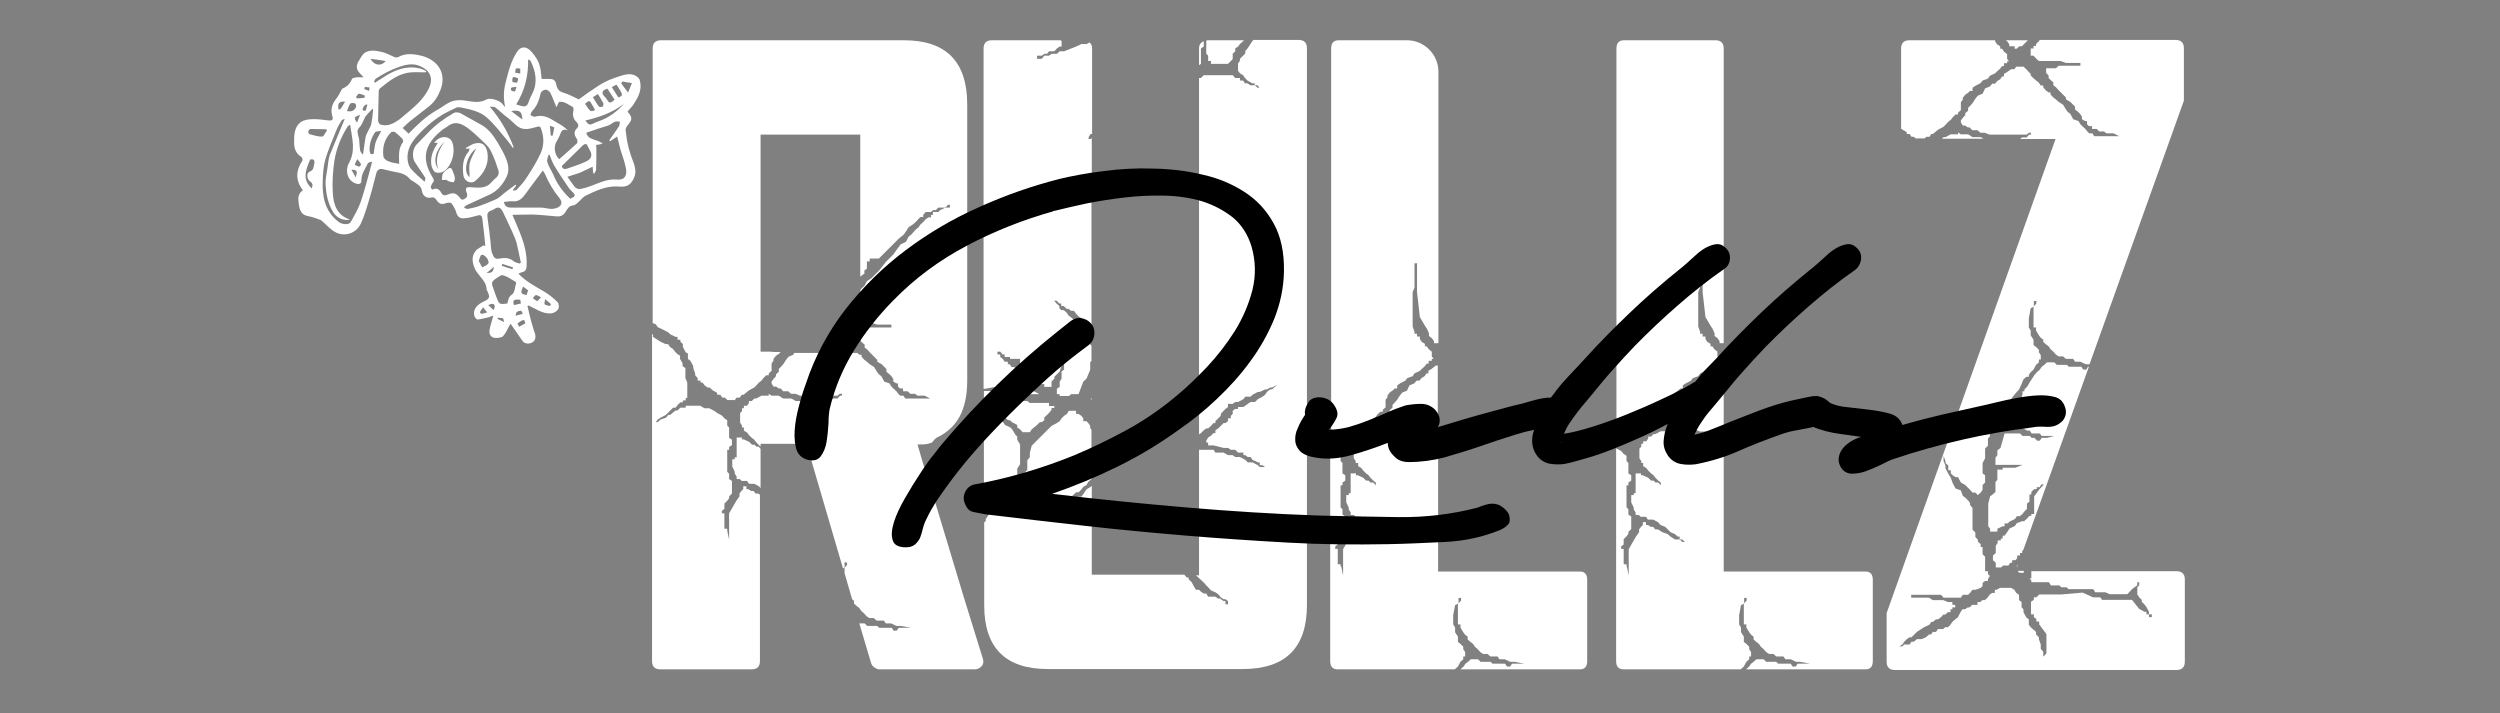 <svg xml:space="preserve" style="enable-background:new 0 0 794.8 226.7;" viewBox="0 0 794.8 226.7" y="0px" x="0px" xmlns:xlink="http://www.w3.org/1999/xlink" xmlns="http://www.w3.org/2000/svg" id="Capa_1" version="1.1">
<rect x="0" y="0" width="794.8" height="226.7" fill="#808080" stroke="none"/>
<style type="text/css">
	.st0{fill:#FFFFFF;}
</style>
<g>
	<g id="CALABERASOLA_x5F_RULLZ_x5F_LOGO.psd_00000142141349089657301990000014214743822807865994_">
		<g>
			<path d="M162.9,68.3c0.9,2,1.5,3.6,2.2,5.2c1.5,3.7,2.6,7.4,2.3,11.4c-0.1,0.8-0.4,1.4-1.3,1.6
				c-0.4,0.1-0.8,0.3-1.3,0.5c2.4,2.5,5.3,4,8.2,5.7c1.5,0.9,2.9,2,4.2,3.3c0.5,0.4,0.6,1.7,0.3,2.2c-0.4,0.7-1.3,1.3-2.1,1.4
				c-2.3,0.3-4.2-0.9-6.2-1.9c-0.4-0.2-0.8-0.4-1.2-0.6c-0.1,0.1-0.2,0.1-0.3,0.2c0.4,1.8,0.8,3.5,1.3,5.3c0.3,1.2,0.7,2.3,1.1,3.5
				c0.3,1.2,0.1,2.4-1.2,2.9c-1.2,0.5-2.3,0.2-3-0.9c-1.2-1.7-2.3-3.4-3.6-5.2c-0.1,0.2-0.3,0.5-0.5,0.9c-0.6,1.1-1.1,2.3-1.9,3.1
				c-0.6,0.5-1.8,0.6-2.7,0.5c-1-0.1-1.7-1.1-1.6-2.1c0.1-1.3,0.6-2.5,0.9-3.8c0.1-0.3,0.2-0.6,0.3-1.2c-0.5,0.2-0.9,0.4-1.2,0.5
				c-1.2,0.3-2.4,0.6-3.7,0.8c-0.3,0-0.8-0.5-1-0.9c-0.7-1.8,0.3-3.5,2.4-4.6c0.1-0.1,0.2-0.1,0.4-0.2c2-0.9,2.2-1.4,1.2-3.4
				c-0.1-0.2-0.2-0.3-0.2-0.5c-0.1-3-3-4.4-3.9-7c-0.7-1.7-0.9-3.6,0.4-5.2c0.6-0.8,1.7-1.2,2.5-1.8c0.2,0.1,0.4,0.2,0.6,0.2
				c-0.3-3-0.6-6-1-8.9c-0.1-0.6-0.5-1.1-1.4-0.8c-1.4,0.4-2.9,0.8-4.4,0.9c-1.4,0.1-2.1-0.6-2.5-2c-0.3-1-0.9-2-1.5-2.8
				c-0.2-0.2-1-0.2-1.4-0.1c-1.7,0.6-2.4,0.5-3.4-1c-0.4-0.6-0.9-0.9-1.6-0.7c-1.6,0.4-2.8-0.7-3-2.2c-0.2-1.3-1-1.7-1.8-2.3
				c-0.6-0.6-1.6-0.8-2.1-1.5c-1.6-1.9-3.8-1.9-5.9-2.4c-0.8-0.2-1.7-0.4-2.5-0.6c-1.2-0.3-1.9,0.2-2.2,1.4
				c-0.7,2.6-1.3,5.2-2.1,7.8c-0.8,2.7-1.6,5.5-2.8,8.1c-1.6,3.4-5.8,4.5-8.9,2.2c-1.3-0.9-2.3-2.1-3.5-3.1c-0.3-0.2-0.6-0.4-1-0.5
				c-1.1-0.4-2.3-0.8-3.4-1c-2.1-0.4-2.6-1.8-2.9-3.7c-0.2-1.7-0.5-3.3,1.3-4.5c-2.4-3.1-2.3-6.2-0.2-9.4c0.2-0.2,0-1-0.3-1.2
				c-1.7-1.1-2.3-2.6-2.3-4.5c0-2.4,0-4.9,2-6.5c0.9-0.7,2.4-1,3.7-1c1.7-0.1,3.5,0.2,5.3,0.4c1,0.1,1.5-0.2,1.2-1.2
				c-0.7-2.1-0.2-3.9,1.1-5.6c0.7-0.8,1.2-1.9,1.7-2.8c0.1-0.2,0.2-0.4,0.3-0.5c1.5-0.6,2.5-1.6,3.1-3.1c0.1-0.3,0.9-0.4,1.4-0.5
				c0.7-0.1,1.5,0,2.3,0c-0.4-0.4-0.7-0.8-1-1.1c-1.4-1.3-1.5-2.7-0.5-4.2c0.5-0.8,1-1.8,1.7-2.4c1.7-1.2,3.6-0.8,5.5-0.4
				c1.4,0.3,2.8,1.1,4.2,1.7c0.3,0.1,0.7,0.1,1,0c2.2-1.3,4.7-1.1,6.9-0.6c5.1,1,8.8,5.1,6.7,10.8c-0.8,2.1-1.9,4-3.7,5.4
				c-2,1.6-4,3.1-6,4.7c-0.8,0.6-1.5,1.4-2.4,2.2c0.7,0.6,1.3,1.2,1.9,1.8c2.7-2.8,5.5-5.5,9-7.5c1.3-0.7,2.4-1.6,3.7-2.3
				c2.1-1.2,4.4-0.9,6.7-0.5c1.9,0.3,3.6,0.4,5.4-0.6c1.1-0.6,4.1,0.3,5,1.4c0.3,0.3,0.5,0.8,0.9,1c-0.6-2.6-0.5-5.2,0.1-7.6
				c0.9-3.5,1.7-7,3.8-10.1c1.1-1.6,2.9-1.7,4.5,0.2c0.7,0.8,1.3,1.6,1.8,2.5c0.5,0.9,0.8,1.9,1,2.8c0.2,1,0.2,2.1,0.4,3.3
				c0.7,0,1.4,0,2.1,0c1.8,0,2.2,0.3,2.6,2c0.3,1.3,0.9,2,2.3,2.4c1.7,0.5,3.3,1.4,4.8,2.1c1.9-1.4,3.9-2.8,5.9-4.1
				c2.5-1.7,5.3-2.8,8.2-3.6c1.7-0.5,3.5-0.5,4.9,0.9c0.4,0.4,0.5,1.2,0.6,1.8c0.3,2.5-0.9,4.6-2.2,6.6c-0.5,0.8-1.3,1.5-1.9,2.3
				c1.6,1.8,1.6,2.5,0,4.4c-0.3,0.4-0.7,1-0.6,1.5c0.2,1.7,0.4,3.3,0.8,4.9c0.2,1.1,0.6,2.1,0.9,3.2c0.3,1,0.8,2,1.1,3.1
				c0.4,1.5,0.5,2.7-0.3,4.3c-1.1,2.2-2.5,2.6-4.7,2.4c-3.8-0.3-7.2,1.3-10.5,2.9c-1,0.5-1.6,1.5-2.5,2.2c-0.4,0.4-1,0.9-1.5,0.9
				c-1.3,0.1-1.8,1.1-2.3,1.9c-0.7,1.2-1.6,1.7-2.8,1.6c-2.6-0.2-5.2-0.5-7.8-0.6C167.1,68.2,165.1,68.3,162.9,68.3z M163.3,46.8
				c-0.1,0.1-0.2,0.1-0.3,0.2c-0.5-0.7-0.9-1.4-1.5-2.1c-2.2-2.6-4.3-5.4-6.8-7.6c-2.2-1.9-5.1-2.5-8-3.1c-0.5-0.1-1.2-0.2-1.6,0
				c-2,1-4.1,1.9-5.9,3.2c-2.2,1.5-4.2,3.3-6,5.2c-2.2,2.3-4,4.9-3.6,8.3c0.1,0.9,0.4,2,1,2.7c1.2,1.4,2.7,2.7,4.4,4.2
				c0.2-0.8,0.3-1.1,0.2-1.3c-1.1-1.6-2.1-3.2-3.2-4.8c-1.1-1.5-0.9-4.3,0.4-5.7c1.2-1.3,2.4-2.4,3.6-3.7c2.4-2.6,5.2-4.6,8.3-6.4
				c0.5-0.3,1.5-0.2,2.1,0.1c2.1,1.1,4.2,2.4,6.3,3.5c2.5,1.3,4.1,3.5,5.5,5.8c0.9,1.6,1.9,3.2,2.6,4.9c0.8,1.9,1.2,4,0.3,5.9
				c-1.2,2.5-2.9,4.6-5.5,5.8c-2.4,1.1-4.8,2.2-7.2,3.3c-0.3,0.2-0.6,0.4-0.9,0.7c0.5,0.4,0.9,0.6,1.3,0.5c1-0.2,2.1-0.4,3-0.7
				c2-0.7,4-1.5,6-2.4c0.9-0.4,1.6-1.2,2.5-1.9c1.2-0.9,2.4-1.8,3.6-2.7c0.1,0.1,0.1,0.2,0.2,0.3c-0.4,0.5-0.7,1-1.1,1.5
				c0.5,0.1,1,0.1,1.3-0.2c1.2-1.3,2.4-2.6,3.3-4.1c1.6-2.4,3.1-4.9,4.3-7.5c1.1-2.5,1.1-5.2,0.1-7.8c-0.2-0.7-0.5-0.8-1.2-0.6
				c-1.3,0.3-2.5,0.8-3.8,0.7c-2.5,0-3.7-2.2-5.5-3.5c-1.4-1-2.7-2.3-4.1-3.4c-0.3-0.2-0.9-0.1-1.7-0.2
				C159.3,38.1,161.6,42.3,163.3,46.8z M137.4,60.3c1.2-0.6,2.1-0.4,2.9,1c0.5,0.9,1.1,0.9,1.9,0.6c2-0.8,2.8-0.6,4.1,1.1
				c0.6,0.8,1.1,0.4,1.6,0.1c1-0.6,0.6-1.6,0.3-2.3c-0.3-1.1,0.2-1.3,1.1-1.3c0.4,0,0.8,0.1,1.2,0.1c2.1,0.1,4.1,0.2,5.6-1.5
				c0.5-0.5,0.9-1,1.4-1.4c0.9-0.7,1.3-1.6,0.9-2.7c-0.6-1.9-1.3-3.9-2.2-5.7c-0.4-1-1.2-1.9-1.9-2.6c-1.7-1.6-3.4-3.3-5.2-4.7
				c-2-1.5-4.2-2.8-6.7-0.9c-0.5,0.4-1.1,0.7-1.7,1.1c-2.1,1.7-4,3.6-4.9,6.2c-1.1,3.3,0.1,6.3,1.8,9.1c0.4,0.7,0.5,1.1-0.1,1.7
				C137.3,58.7,136.5,59.4,137.4,60.3z M109.6,37.8c-0.3,0.1-0.8,0.2-1,0.5c-0.6,1-1.3,2.1-1.7,3.2c-1.2,3.1-2.6,6.1-3.5,9.3
				c-0.6,2.1-0.7,4.3-0.8,6.5c-0.2,5.1,0.6,9.8,5,13.2c1.1,0.9,3.3,1.1,3.9,0.1c1.1-2,2.3-4,3.1-6.2c1.1-3.2,2-6.6,2.9-9.9
				c0.3-1,0.5-2.1,0.8-3.1c-0.7,0.1-1.3,0.3-1.4,0.6c-0.8,1.8-2.1,3.3-2,5.5c0,0.8-0.6,1.2-1.6,0.9c-3-0.9-3.6-4.3-2.4-6.5
				c2.3-4.1,1-8,0.4-12.3c-0.4,0.3-0.6,0.4-0.7,0.5c-2.2,3.4-3.7,7.2-4.3,11.1c-0.5,3.3-0.7,6.8-0.5,10.1c0.2,3.7,1.3,7.2,5.5,8.5
				c-1.9,0.5-4.2-0.5-5.3-2.2c-1.8-2.9-2.4-6.2-2.5-9.5c0-1.5,0.4-3.1,0.6-4.6c0.2-1.4,0.3-2.8,0.7-4.1
				C106.3,45.6,108,41.8,109.6,37.8z M135.5,22.6c-0.1,0.1-0.1,0.3-0.2,0.4c-1.5,0-3-0.1-4.6,0c-4,0.3-6.9,2.7-9.9,5.1
				c-0.2,0.2-0.4,0.6-0.4,0.8c-0.1,3.1-0.1,6.1-0.2,9.2c0,0.8,0.3,1.4,1.1,1.6c2.1,0.5,3.9-0.5,5.5-1.6c0.6-0.4,1.1-0.9,1.7-1.4
				c3-2.5,6-4.9,7.8-8.5c1.9-3.9-0.2-6.3-3.3-7.4c-2.1-0.7-4.2-0.2-6.2,0.5c-2.6,0.9-5,2.2-7.3,3.7c-0.3,0.2-0.4,0.6-0.6,1
				c0.1,0.1,0.2,0.2,0.3,0.3c0.9-0.6,1.9-1.2,2.8-1.8c3.4-2.2,7-3.7,11.2-2.8C134.2,21.9,134.8,22.3,135.5,22.6z M186.4,42.2
				c0.5,2.5,3.5,1.9,5.2,3.5c-0.9,0.2-1.4,0.3-2.1,0.4c0,0.4,0.1,0.8,0.1,1.2c0,2.2,0,4.4-0.1,6.7c0,0.4-0.4,0.8-0.6,1.2
				c-0.1,0-0.2-0.1-0.3-0.1c-0.1-0.7-0.1-1.3-0.2-2.1c-1.4,0.7-2.7,1.3-4,1.9c-1.3,0.5-2.6,0.8-4,1.3c0.9,1.3,1.6,2.3,2.3,3.2
				c0.4,0.4,1.1,0.8,1.6,0.7c1.3-0.2,2.6-0.6,3.9-1.1c2.6-1,5.1-2.2,8-1.9c2.5,0.2,3.2-1.4,2.8-3.6c-0.4-2-1.1-3.9-1.7-5.8
				c-0.4-1.4-0.7-2.9-1.1-4.3c-0.8,0.6-1.5,1-2.2,1.5c-0.1-0.1-0.2-0.2-0.3-0.3c1-1.4,2-2.8,3-4.3c0.3-0.4,0.3-1.1,0.4-1.6
				c-0.5,0-1.2-0.2-1.6,0c-0.7,0.3-1.4,0.9-2.1,1.2C191.3,40.5,189,41.3,186.4,42.2z M176.9,34.1c-0.7-1.6-1.2-3.2-2-4.7
				c-0.2-0.4-1-0.9-1.4-0.9c-0.8,0.1-1.5,0.5-1.7,1.5c-0.4,1.9-1.1,3.7-2.5,5.2c-0.4,0.4-0.5,0.9-0.7,1.4c0.5,0.2,1.1,0.6,1.5,0.5
				c2-0.6,3.7-0.1,5.5,1c1.7,1.1,3.5,1.8,4.9,3.4c-1.4-0.7-2,0-2.4,1.2c-0.3,0.8-0.7,1.5-1.1,2.2c-1.1,1.7-0.7,4.4,0.8,5.7
				c1.9-1.7,3.8-3.3,5.6-5c0.3-0.3,0.2-1.2-0.1-1.6c-0.8-1.1-0.9-2.2,0.1-3.2c0.7-0.7,0.5-1.4-0.1-2c-1.1-1-1.3-2.2-1-3.7
				c0.1-0.4,0-1-0.2-1.1c-1.4-0.7-2.7-1.9-4.4-1.6C177.4,33,177.1,33.6,176.9,34.1z M165.2,83.8c0.1-0.1,0.2-0.2,0.4-0.3
				c-0.2-0.9-0.4-1.9-0.6-2.8c-0.4-1.6-0.6-3.3-1.2-4.8c-1.2-2.9-2.6-5.7-3.9-8.5c-0.8-1.6-1.5-1.8-3-0.8c-0.2,0.1-0.4,0.2-0.6,0.3
				c-1.3,0.3-1.5,1.2-1.3,2.4c0.4,2.7,0.7,5.4,1,8.1c0.1,1.3,0.1,2.5,0.7,3.7c0.5,1.1,1,1.3,2.1,1.1c1.5-0.3,3-0.3,4.3,0.7
				C163.6,83.4,164.5,83.6,165.2,83.8z M172.6,54.2c-2,2.7-3.8,5-5.5,7.4c-1,1.4-2.1,2.6-4.1,2.4c-0.9-0.1-1.8,0.1-2.8,0.2
				c0.3,1.4,0.9,1.8,2.4,1.8c3.1,0,6.2,0,9.3,0c1.3,0,2.6,0.5,3.8,0.4c2-0.2,3.8-1.4,2.1-3.5c-1.9-2.3-3.4-4.9-4.6-7.7
				C173,54.8,172.7,54.5,172.6,54.2z M161.3,96.5c0.3-1.1,0.3-2.1,1.5-2.9c0.9-0.6,0.9-2.4,1.3-3.7c0-0.1-0.1-0.3-0.2-0.3
				c-1.3-0.8-2.6-1.7-4-2.1c-0.6-0.2-1.5,0.6-2.3,1.1c-0.8,0.5-1.4,1.1-1.1,2.1c0.4,1.3,0.9,2.5,1.3,3.7
				C158.7,96.8,158.7,96.8,161.3,96.5z M126.9,52.1c0-2.4-0.4-4.8,1.2-6.9c0.2-0.2,0-0.8-0.2-1.1c-0.7-0.7-1.5-1.5-2.3-2.1
				c-0.3-0.2-1.1-0.2-1.3,0.1c-2.1,2.1-2.8,4.8-2.4,7.7c0.1,0.5,0.8,1.2,1.4,1.4C124.3,51.7,125.5,51.8,126.9,52.1z M164.1,33.2
				c0.6,0.2,1,0.3,1.3,0.4c1.1,0.3,2.1,0.5,2.6-1c0.3-1,0.8-2,1.3-3c1.7-3.5,1-6.9-0.6-10.2c-0.1-0.2-0.4-0.3-0.8-0.5
				C168,24.2,166.8,28.9,164.1,33.2z M178.6,52.8c0.2,0.9,0.9,1.1,1.7,0.8c2-0.7,4-1.3,5.9-2.2c1.8-0.8,2.2-2,1.4-3.5
				c-0.2-0.4-0.5-0.9-0.7-1.3c-0.3-1-0.9-1-1.6-0.4C183.2,48.3,180.9,50.5,178.6,52.8z M115.4,49.2c0.3-2,0.5-3.7,0.8-5.5
				c0.1-0.7,0.5-1.3,0.8-2c0.3-0.7,0.8-1.4,1-2.1c0.3-1.5,0.5-3,0.6-4.5c0-0.3-0.1-0.5-0.1-0.6c-0.8,0.8-1.6,1.7-2.3,2.5
				c-0.1,0.2-0.2,0.4-0.3,0.6c-0.5,1-0.9,2.2-1.7,3c-0.8,0.8-0.5,1.4-0.4,2.2c0.1,0.6,0.4,1.2,0.4,1.8c0.1,1.1,0.1,2.1,0.3,3.2
				C114.6,48.4,115.1,48.8,115.4,49.2z M174.7,49.2c-0.1,0-0.2,0-0.3,0c-0.2,0.8-0.6,1.6-0.4,2.3c0.4,1.4,1.3,2.7,1.9,4
				c1.2,3,3.1,5.5,5.4,7.7c0.7-0.5,2.1-0.6,1-1.9c-0.5-0.5-1.1-1-1.5-1.6c-1.5-2.3-3.1-4.5-4.5-6.9
				C175.6,51.7,175.2,50.4,174.7,49.2z M198.4,33c-3.7,2.8-7.9,4.3-12.3,5.3c1.1,1.5,1.3,1.6,3.1,0.7c0.3-0.2,0.7-0.3,1-0.4
				C193.5,37.5,196.1,35.5,198.4,33z M99.1,59.9c0.3-0.9,0.5-1.5-0.5-2.2c-1.1-0.7-1.2-2.7-0.2-3.1c1.3-0.5,1.3-1.4,1.5-2.5
				c0.3-1.3-0.3-1.6-1.3-1.4C97.3,53.9,95.9,56.9,99.1,59.9z M103.9,41.6c0-0.2-0.1-0.3-0.1-0.5c-1.7,0-3.4-0.1-5-0.1
				c-0.3,0-0.7,0.4-0.8,0.8c-0.1,0.2,0.2,0.8,0.5,0.9c1.3,0.3,2.7,0.8,4,0.7C102.9,43.4,103.4,42.2,103.9,41.6z M121.2,41.6
				c-0.8,0.2-1.6,0.1-1.9,0.4c-1.2,1.7-1.9,3.7-1.8,5.9c0.1,1,0.4,1.3,1.3,1c0.2-1.3,0.3-2.5,0.6-3.6
				C119.8,44.1,120.5,43.1,121.2,41.6z M193.1,28.2c-1.8,0.5-2,1.4-0.8,2.6c0.2,0.2,0.4,0.4,0.5,0.6c0.9,1.5,1.1,1.6,2.6,0.3
				C194.7,30.6,193.9,29.4,193.1,28.2z M152.2,83c0.3,0.6,0.7,1.3,1.1,2c0.7-0.4,1.5-0.6,1.9-1.2c0.6-0.7-0.9-2.8-1.9-2.8
				c-0.2,0-0.4,0.1-0.5,0.3C152.6,81.7,152.4,82.3,152.2,83z M188.5,30.9c0.6,1,1.2,2,1.8,2.9c0.2,0.2,0.9,0.3,1.3,0.1
				c0.2-0.1,0.3-0.8,0.2-1.1c-0.5-1-1.2-2-1.7-2.9C189.5,30.3,189,30.5,188.5,30.9z M194.5,27.7c0.8,1.2,1.4,2.2,2.1,3.3
				c1.6-0.7,1.6-0.7-0.6-4.1C195.5,27.1,195.1,27.4,194.5,27.7z M197.9,25.9c-0.1,0.2-0.3,0.4-0.4,0.6c0.6,0.8,1.2,1.7,2.2,2.9
				c0.5-1.2,0.8-2.1,1.2-3C199.9,26.3,198.9,26.1,197.9,25.9z M189.2,35c-0.3-0.6-0.6-1.1-0.9-1.6c-0.9-1.6-0.9-1.6-2.3-0.4
				C187.7,35.6,187.7,35.6,189.2,35z M117.8,18.7c1.1,2.1,3.4,2.5,4.8,0.7C120.9,19.1,119.5,18.9,117.8,18.7z M110.3,35.3
				c1.7,0.4,2.4-0.3,2.9-1.3c0.1-0.3-0.1-1-0.3-1.1c-0.4-0.2-1.2-0.2-1.5,0C110.9,33.5,110.7,34.4,110.3,35.3z M166.1,38
				c-0.2-2.6-0.8-3.1-3.6-2.7C163.7,36.2,164.8,37.1,166.1,38z M167.4,93.8c0.2-0.5,0.3-1,0.5-1.5c-0.3-0.2-0.6-0.4-0.8-0.6
				c-0.3-0.2-0.5-0.4-0.8-0.6C165.4,93.2,165.5,93.4,167.4,93.8z M109.7,32.3c-1.9-0.1-2.4,0.5-2.1,2.5
				C108.3,34.8,108.3,34.8,109.7,32.3z M172,94.5c-0.7-0.3-1.2-0.7-1.6-0.7c-0.4,0.1-0.7,0.7-1,1c0.5,0.3,0.9,0.8,1.4,0.9
				C171,95.7,171.4,95.1,172,94.5z M175.1,43.1c0.2,0,0.4,0,0.6,0c0.2-0.9,0.4-1.7,0.5-2.6c0-0.1-0.8-0.3-1.4-0.5
				C175,41.3,175,42.2,175.1,43.1z M165.4,95.3c-2.1-0.2-2.5,0.1-2,1.7c0.7-0.2,1.4-0.3,2.2-0.5C165.5,96,165.5,95.6,165.4,95.3z
				 M115.9,31.1c0-0.2,0-0.5,0.1-0.7c-0.6-0.2-1.2-0.6-1.9-0.6c-0.3,0-0.6,0.7-0.9,1c0.1,0.2,0.2,0.3,0.2,0.5
				C114.3,31.2,115.1,31.2,115.9,31.1z M165,103.9c0.8-0.4,1.4-0.8,2-1.1c-0.3-1.4-0.4-1.4-2.5,0C164.7,103.1,164.9,103.5,165,103.9
				z M153.6,97.7c-0.4,0.6-0.8,1-1,1.5c-0.1,0.1,0.4,0.6,0.5,0.6c0.6-0.1,1.1-0.3,1.8-0.5C154.4,98.7,154.1,98.4,153.6,97.7z
				 M155.2,97c0.7,0.6,1.2,1.1,1.7,1.6c0.1-0.4,0.4-0.8,0.4-1.1C157.2,96.4,156.5,96.4,155.2,97z M164.7,24.9
				c-1.7-0.7-1.9-0.6-1.8,1.2c0.5,0.1,0.9,0.1,1.5,0.2C164.6,25.8,164.7,25.4,164.7,24.9z M162.9,85.6c0.1-0.2,0.1-0.4,0.2-0.6
				c-1.1-0.4-2.3-0.7-3.4-1.1c-0.1,0.2-0.1,0.4-0.2,0.6C160.6,84.9,161.7,85.2,162.9,85.6z M112.8,52.4c0.5,0.2,0.9,0.5,1.4,0.6
				c0.1,0,0.6-0.6,0.6-0.8c-0.3-0.5-0.7-1-1.2-1.6C113.2,51.3,113,51.7,112.8,52.4z M174.8,97.3c0.1-0.2,0.2-0.4,0.4-0.6
				c-0.5-0.4-1.1-0.9-1.9-1.6c-0.1,0.9-0.3,1.6-0.2,1.6C173.6,97.1,174.2,97.1,174.8,97.3z M163.8,23.1c0.6,0.1,1,0.2,1.6,0.3
				c0-0.6,0-1.1,0-1.6C163.9,21.6,163.9,21.6,163.8,23.1z M111.7,53.9c0.5,0.9,0.9,1.6,1.4,2.5C113.7,54.3,113.6,54.1,111.7,53.9z
				 M166.2,99.8c-0.2-0.4-0.4-1-0.5-1c-0.5,0-1,0.1-1.4,0.4c-0.2,0.2-0.3,0.7-0.4,1.2C164.8,100.1,165.3,100,166.2,99.8z
				 M114.5,36.5c-2,0.7-2.1,0.9-1,2.5C113.9,38,114.1,37.4,114.5,36.5z M164.2,27.6c-0.7,0.1-1.2,0.1-1.7,0.3
				c-0.1,0-0.1,0.8,0.1,0.9c0.3,0.2,0.7,0.2,1.1,0.3C163.9,28.7,164,28.4,164.2,27.6z M116.8,33.3c-0.1,0-0.3-0.1-0.4-0.1
				c-0.2,0.2-0.6,0.3-0.7,0.6c-0.3,0.6-1,1.5,0.5,1.4C116.4,35,116.6,33.9,116.8,33.3z M116,27.6c-0.1,0.2-0.1,0.5-0.2,0.7
				c0.5,0.2,1,0.4,1.5,0.6c0.1-0.4,0.2-0.7,0.2-1.1C117.1,27.8,116.5,27.7,116,27.6z M157,84.8c-0.9,0.8-1.5,1.4-2.3,2
				C156.4,86.8,156.9,86.4,157,84.8z M158.2,101c0,0.1,0,0.3,0,0.4c0.6,0.3,1.2,0.6,2.1,1c-0.2-0.5-0.2-1.1-0.4-1.2
				C159.3,101,158.7,101.1,158.2,101z" class="st0"></path>
			<path d="M149.3,47.2c-0.4,0-0.7,0.1-1.2,0.1c0.1-0.2,0.1-0.4,0.2-0.4c0.9-0.4,1.7-1.1,2.7-1.3
				c2.2-0.5,3.4,0.4,3.9,2.6c0.7,3.8-0.9,6.9-3.8,9.3c-1.4,1.2-3.6,0.1-3.8-1.9c-0.3-2.6-0.2-5.2,1.6-7.3
				C149.1,48.1,149.2,47.7,149.3,47.2z M151.4,47.2c-3.1,2.2-4.3,7.6-2.1,9.1c0-1.5-0.3-3.2,0.1-4.7
				C149.8,50.1,150.7,48.7,151.4,47.2z" class="st0"></path>
			<path d="M139.2,45.4c-0.3,0-0.6,0-1.2,0c1.1-1.3,2.2-1.9,3.5-1.8c1.2,0.1,2,0.7,2.4,2c0.9,2.8-0.2,7-2.7,8.8
				c-0.7,0.5-1.9,0.7-2.7,0.4c-0.6-0.2-1.1-1.3-1.3-2c-0.5-2.5,0.3-4.8,1.7-6.9C139,45.7,139.1,45.6,139.2,45.4z M141.3,45
				c-2.9,2.9-3.7,6.3-2,8.7C138.2,50.2,139.6,47.6,141.3,45z" class="st0"></path>
			<path d="M142.1,57.2c-0.7,0-1.1,0-1.6,0c0.1-0.7,0-1.4,0.3-2c0.3-0.5,0.8-0.9,1.3-1.3c0.6-0.5,1.3-0.9,1.7,0.2
				c0.3,0.8,0.7,1.6,0.8,2.4c0.1,0.5-0.2,1.4-0.4,1.4c-0.6,0.1-1.3-0.2-1.9-0.4C142.2,57.5,142.1,57.1,142.1,57.2z" class="st0"></path>
		</g>
	</g>
	<g>
		<g>
			<path d="M241.8,111.8h3.2c0.5,0.1,1,0.1,1.5,0.1c0.5,0,1.1,0,1.7,0l-0.6,0.6l-0.9,0.6l-0.8,1v0.6l-0.6,0.8v2.4
				l-0.9,0.8v0.6h-0.8l-0.9,0.9l-0.6,0.8l-0.8,0.6l-0.9,1l-0.6,0.6l-1.7,0.9l-1.7,1.4h-0.6l-0.6,0.9h-1l-0.6,0.8h-2.3l-0.9-0.8h-0.8
				l-0.6-0.9H228v-0.6l-1.4-0.8l-1-0.9h-0.6l-0.9-0.6l-0.8-1h-0.6v-0.6h-0.9v-0.8l-0.8-0.9v-0.6l-0.6-1.7v-0.6l-0.9-1.7l-0.8-0.6
				v-1.7L218,112l-0.9-1.7v-0.9l-0.8-0.8V108h-0.9v-0.9h-0.6l-1.7-0.8l-0.6-0.6l-1.7-0.9l-1.7-0.8l-0.6-0.9l-1-0.4V15.4
				c0-1.7,0.9-2.6,2.6-2.6h77.3c13.4,0,20.1,6.8,20.1,20.4V121c0,4.6-0.8,8.4-2.4,11.4c-1.7,3.1-4.2,5.3-7.4,6.8l-0.5,0.4
				c-0.1,0.2-0.3,0.4-0.5,0.6c-0.2,0.3-0.4,0.6-0.8,0.6c-0.4,0.2-0.9,0.3-1.5,0.4c-0.4,0.1-1.3,0.1-2.7,0.1
				c1.2,4.2,2.4,8.3,3.7,12.3s2.5,8,3.7,12l7.3,24.2l6.1,19.7c0.3,0.9,0.1,1.7-0.4,2.3c-0.7,0.7-1.4,1-2.2,1h-30.4
				c-0.4,0-0.9-0.2-1.5-0.6c-0.6-0.4-0.9-0.9-1-1.3v0.1l-3.8-12.8h1.7l0.8,0.8h3.2l0.6,0.6h4l0.6,0.9h1l0.6-0.9h4l-3.3-0.6H285
				l-1.7-0.8h-1.7l-0.6-0.9h-2.3l-0.9-0.8h-1.4l-0.9-0.6l-0.8-0.9l-0.9-0.8l-0.6-0.9l-0.8-0.6l-0.9-0.8v-0.9l-0.6-0.5l-2.4-8.3v-1.8
				l-0.5,0.3l-11.6-39.6h-14.6v0.9l-0.5-0.5l-0.9-0.9l-0.6-0.8l-0.8-0.6l-0.9-0.9l-0.6-0.8l-1-0.6v-1h-0.6v-0.6l-0.6-0.9v-3.1
				l0.6-0.6v-0.9h0.6V129h1l0.6-0.9v-0.6h0.9l0.8-0.8h0.6l1.7-0.9h2.3v-0.6l0.9,0.6h2.3l1.4,0.9h2.6l1.4,0.8h3.2l1.7,0.6h2.9
				l1.7-0.6h1.5l0.8-0.8h1.5l0.8-0.9h0.6v-0.6H267l-0.8,0.6h-11.8l-1.5-0.6h-1.4l-0.9-0.8H249l-0.8-0.9h-0.6l-0.9-0.6h-0.8l-0.6-1
				v-0.6l0.6-0.8l0.8-0.9v-0.6l0.9-0.8v-0.9l0.6-0.6l0.8-0.9l0.9-1.4l0.8-1l1.5-0.6l0.3-0.6h1h19l0.8,0.6h0.6v0.6l0.9,1l0.8,0.6
				l0.9,0.8l1.4,0.9l0.9,1.5l0.6,0.8l0.8,0.6l0.9,1.7l1.7,0.6l0.6,1l0.6,0.6l1,0.9l0.6,0.8l0.6,0.6h1l0.6,0.9h7.9l-1.7-0.9h-2.3
				l-0.8-0.6h-1.5l-0.8-0.8h-1.5v-0.9h-1l-0.6-0.6v-1H285l-1-0.6v-0.8l-0.6-0.9l-0.6-0.6l-1-0.8v-0.9l-1.5-1.5l-1.4-0.8v-0.6
				l-2.3-2.3l-0.9-1l-0.8-0.6v-0.9l-0.9-0.8l-0.4-0.4v-3.5h2l0.9-0.8h6.9v-0.9h-4.6l-1.7-0.6h-3.6V92.2l0.4-0.5l0.9-0.8l0.8-1.5
				l1.5-1l2.3-2.3l2.3-2.9l2.3-2.3l2.3-3.2l1.7-0.8l0.9-1.7l0.8-0.6l1.5-1.7l0.8-0.6l0.6-0.9l0.9-0.8l0.8-0.9l0.9-0.6h0.8v-0.8h0.6
				v-0.9h1.7l0.6-0.6l1.7-0.8h-2.3l-0.8,0.8h-0.9l-0.6,0.6h-1.7l-0.8,0.9V69h-0.9l-0.6,0.6l-0.8,0.9l-0.9,0.8l-1.4,0.9l-0.9,1.4
				l-0.6,0.9l-1.7,1.4l-6.3,6.3h-2.9v0.9h-0.9v2.3l-0.8,0.6v1l-0.9,0.6l-0.4,0.4V42.8h-31.7V111.8z M231.2,168.7l0.6,2.9v-8.4l2.3-4
				l1-1.4v-0.9l0.6-0.8l0.6-0.6v-0.9h1v0.9h0.6l0.9,0.6h0.8l0.6,0.8h0.9l0.5,0.4v52.9c0,1.7-0.9,2.6-2.6,2.6h-29.1
				c-1.7,0-2.6-0.9-2.6-2.6V106.3h0.3v0.8l1.4,0.9l0.9,0.6l1.7,0.8h0.8l0.6,0.9l0.9,0.6l0.8,1l0.6,0.6l0.9,0.6v1l0.8,1.4v0.9
				l0.9,0.6v3.2l0.6,1.4v4.9H218v0.8h-0.9v0.6h-0.8l-0.9,0.9l-0.6,0.8h-0.8l-2.3,2.3l-1.7,0.9l-0.9,0.6l-0.6,0.8h0.6l0.9-0.8
				l1.7-0.6l0.8-0.9h0.6l0.9-0.8l0.8-0.6h0.6l0.9-0.9h1.7V129h4.6l1.4,0.8h1.5l1.7,0.9l0.8,0.6l1.5,0.8l0.8,0.9l0.9,0.6v1.7l0.6,0.6
				v3.3l0.9,0.6v1.7l-0.9,0.6v0.9h-0.6v7l0.6,0.6v1.7l0.9,0.6v4l-0.9,0.9v0.6l-0.6,0.8l-0.9,0.9v1.7l-0.8,0.6v0.8h0.8v4.9h0.9V168.7
				z M208.6,134.3l-0.8,0.9v-0.9H208.6z M241.3,142.1l0.5,0.6v12.5l-0.5-0.6l-1.5-0.8h-1.7l-0.6-0.9h-1.7l-0.6-0.6h-1v-0.8l-0.6-0.9
				V150l-0.8-1.7v-2.3h0.8v-0.6h0.6v-6.3h1.7v0.6h0.6l1.7,0.8l0.9,0.9h0.8l0.6,0.6H241.3z M269.3,179.6v-0.8h-0.8v1.7L269.3,179.6z
				 M302,66v-0.9h-0.6l-0.9,0.9H302z" class="st0"></path>
			<path d="M388.1,190.5l0.9,0.6h0.6v1h0.8v-1l-0.8-0.6H389l-0.9-0.6l-0.8-1l-0.9-0.6l-1.4-0.6l-0.9-1l-0.6-0.6
				l-0.8-0.9l-1.5-1.4l-1-0.9h1V143h4.6l0.6,0.9h2.6l1.4,0.8h1.5l0.8,0.6h1.5l1.7,0.9l0.8,0.8h1.5l1.7,0.9l0.6,0.6h1.7l-0.8-0.6
				h-0.9V147h-0.6l-1.7-0.8l-0.6-0.9h-0.9l-0.8-0.6h-0.6v-0.8h-1.7l-0.9-0.9h-1.4l-0.9-0.6H389l-3.2-0.8h-1.7v-0.9h-0.6v-0.6l0.6-1
				l0.9-0.6l0.8-0.8h0.6v-0.9l0.9-0.6l1.7-1.7h0.6l0.8-0.6v-0.9h0.9v-0.8l0.6-0.6v-1l0.8-0.6h0.9v-0.6h1.7l1.4-1l0.9-0.6h1.4
				l0.9-0.9l1.5-0.8l0.8-0.6l0.6-0.9l1-0.8h0.6l1.7-1.5l-1.7,0.9h-0.6l-1,0.6h-0.6l-1.7,0.8h-0.6l-1.7,0.9l-0.6,0.6h-1.7l-0.6,0.8
				l-1.7,0.9h-0.9l-0.8,0.6h-1.5v1l-0.8,0.6l-0.6,0.6l-0.9,1v0.6l-1.7,1.7v0.6h-0.6l-0.8,0.9l-0.9,0.8h-0.6l-0.8,0.6l-0.9,0.9
				l-0.6,0.4V24.8h0.6l0.9-0.9h9.2l0.8,0.9h1.5v0.8h1l0.6,0.9h0.8l0.9,0.6h1.4l0.9,0.8h0.6l-0.6-0.8h-0.9v-0.6h-0.8l-1.5-0.9
				l-0.8-0.8l-0.6-0.9l-1-0.6l-0.6-0.8v-2.3l0.6-0.9v-0.6l1.7-1.7v-0.8l0.8-0.9l0.9-1.4l0.6-0.9l0.3-0.3h14.4c1.7,0,2.6,0.9,2.6,2.6
				v177.1c0,13.5-6.8,20.3-20.4,20.3h-62c-13.5,0-20.2-6.8-20.2-20.3v-26.3l0.5-0.5V165l2.3-3.3l3.8-2.3l1-0.6l1.3-0.9l1-0.8h0.6
				v-0.6h0.9v-0.9h0.8v-2.4l0.6-0.6v-2.3l0.9-0.9v-3.1l0.8-0.9v-1.4l0.6-2.3l6.3-6.3l1.7-0.9l0.9-0.6l0.6-0.9l0.8-0.8l0.9-0.6l0.6-1
				h2.3v1h0.8l0.9,0.6l0.6,0.8v0.9h1l0.6,0.6l0.6,0.9v0.8l0.4,0.3v15.8l-1,0.9l-0.6,1l-1,0.6l-0.6,0.8l-0.9,0.9h-0.8l-0.6,0.6
				l-0.9,0.8h-0.8l-0.6,0.9h-2.3v0.6h3.7l0.9-0.6h0.6l0.8-0.9h0.9l0.6-0.8l1-1.5l1.3-0.8l0.4-0.3v28.2h29.4l0.8,0.9h0.6v0.6l0.9,0.8
				l0.8,1.5l0.6,1h1l0.6,0.6l0.9,0.6h0.8l0.6,1h2.3l0.9,0.6H388.1z M347.1,42.6h-0.4l-0.6,1v0.6h0.6l0.4-0.3v11.8l-0.4,0.3H346
				l-0.6,0.8l-1,0.9l-0.6,0.6v0.8l0.6-0.8h1l0.6-0.6l1-0.5v47.7l-0.4-0.5l-0.6-1l-2.3-2.3l-0.9-0.6l-0.8-0.9l-0.6-0.8h-0.9l-0.8-0.6
				h-0.6l-0.9-0.9h-0.8v-0.8h-0.6l-0.9-0.9h-0.8l0.8,0.9l0.9,0.8V98l0.6,0.6h0.8l0.9,0.8l0.6,0.9l0.8,0.6l0.9,0.8l0.6,0.9l1.7,1.7
				v0.6l2.3,2.3v1.7h0.6v0.6l0.4,0.4v4.9l-0.4,0.3v2.4L346,119l-0.6,1.4l-1,0.9l-1.5,4h-2.3l-0.8,0.6h-2.9v-0.6h-0.9v-1.7l0.9-0.6
				v-1.7l0.6-0.9v-2.3l0.8-0.6v-4l-1.4,4.6l-1.7,1.7v0.6l-0.9,0.9v1.7H332v-0.9h-1.4l-1.7-0.8l-2.3-2.3h-0.9v-0.9l-0.6-0.6v-0.8
				l-0.8-0.9v-1.7h-3.2v-0.6h-1.7v-0.8h-0.6l-0.8-0.9h-0.9v0.9h0.9v0.8l0.8,0.6l0.6,0.9h1v0.8h0.6l0.6,0.9h1v0.8h0.6v1.5l0.9,0.8
				v0.6l0.8,0.9l0.6,0.8h0.9l0.8,0.9l0.6,0.6l0.9,0.8l1.7,0.9h-8.8v-0.9h-2.3l-0.6-0.8l-2.3-0.6l-3.2,0.6h-0.5V15.4
				c0-1.7,0.9-2.6,2.6-2.6h21.9l0.3,0.3v1.7h-0.6l-0.9,0.6l-0.8,0.9h-1.7l-0.6,0.8H332l-0.8,0.6h-1.5v1h1.5l0.8-1h1.5l0.8-0.6h1.7
				l0.9-0.8h1.4l2.3-0.9l1.5-0.6l1.7-0.8h1.7l0.8-0.5c0.6,0.3,0.9,1,0.9,1.9V42.6z M312.8,163.3v-39h2.8l3.2,1.5h0.6v0.8h1.7
				l0.6,0.9h4.9l0.8,0.6h6.1v1h1.7v0.6h-0.9v0.6l-0.8,1l-0.6,0.6l-0.9,0.8v0.9l-0.8,0.6h-0.6l-0.9,0.9l-1.7,1.4l-0.6,0.9h-2.3
				l-0.8-0.9l-0.9-0.6v-0.8l-1.7-0.9l-0.6-0.6h-0.6l-1-0.9l-0.6-0.8l-0.8-0.6h-0.9v-1h-0.6l-0.9-0.6l-0.8,0.6h-1.5l0.9,1h1.4
				l0.9,0.6l0.6,0.8v0.9h0.9l0.8,0.6l0.6,0.9l1.7,0.8l0.6,0.6l1,1.7l0.6,0.6v1l0.9,1.5v6.3l-0.9,1.4v3.2h-0.6v1.7l-1,0.6v0.8h-0.6
				l-0.6,0.9h-1l-0.6,0.6H318l-0.9,0.8l-2.9,1.5L312.8,163.3z M336.8,159.4l-0.9,0.8h-0.8v-0.8H336.8z M346.7,126.7h0.4v0.4
				L346.7,126.7z M381.2,15.4c0-1.1,0.5-1.9,1.5-2.3v1.7l-0.9,0.6v4.9l-0.6,0.4V15.4z M383.7,12.8h11.8l-0.3,0.3l-1,0.9l-0.6,0.8
				l-0.9,0.6v0.9l-0.8,0.8v1.7l-1.5,1.5H385v-0.9h-0.9v-1.7l-0.6-0.6v-4.2H383.7z" class="st0"></path>
			<path d="M457.2,109.1h-1.3v-0.6l-0.6-0.9l-1-0.8V106l-0.6-1.4l-0.6-0.9l-1.7-2.9l-0.9-7.9v-9.2h-0.8v7.7l-0.6,1.5
				v10.9l0.6,1.7v0.6h0.8v0.9h0.9v0.8l0.6,0.9l1,0.6v0.8h0.6l0.6,0.9l1,0.8v1.5l0.6,0.8h-0.6v0.6h-1v0.9h-0.6l-0.6,0.8l-1,0.9
				l-0.6,0.6l-1.7,0.8l-0.6,0.9l-1.7,0.6l-0.6,0.8l-1.7,0.9l-0.9,0.6v1h-0.8l-0.6,0.6l-0.9,0.6l-0.8,1v0.6l-0.6,0.8v2.4l-0.9,0.8
				v0.6h-0.8l-0.9,0.9l-0.6,0.8l-0.8,0.6l-0.9,1l-0.6,0.6l-1.7,0.9l-1.7,1.4H431l-0.6,0.9h-1l-0.6,0.8h-2.3l-0.9-0.8h-0.8l-0.6-0.9
				h-0.9v-0.6h-0.1V15.4c0-1.7,0.8-2.6,2.4-2.6h21.7c5.5,0,10,4.5,10,10V109.1z M426.4,180.1l0.6,2.9v-8.4l2.3-4l1-1.4v-0.9l0.6-0.8
				l0.6-0.6V166h1v0.9h0.6l0.9,0.6h0.8l0.6,0.8h0.9l1.4,0.9l1.7,0.6l0.9,0.8l1.4,0.9h1.5l0.8,0.8h0.9l-0.9-0.8h-0.8v-0.9h-0.6
				l-0.9-0.8l-1.4-0.6l-1.7-1.7l-1.5-0.6l-0.8-0.9l-1.5-0.8h-1.7l-0.6-0.9H431l-0.6-0.6h-1v-0.8l-0.6-0.9v-0.6l-0.8-1.7v-2.3h0.8
				v-0.6h0.6v-6.3h1.7v0.6h0.6l1.7,0.8l0.9,0.9h0.8l0.6,0.6h0.9l0.8,0.9v-0.9l-0.8-0.6l-0.9-0.9l-0.6-0.8l-0.8-0.6l-0.9-0.9
				l-0.6-0.8l-1-0.6v-1H431v-0.6l-0.6-0.9v-3.1l0.6-0.6v-0.9h0.6v-0.8h1l0.6-0.9v-0.6h0.9l0.8-0.8h0.6l1.7-0.9h2.3v-0.6l0.9,0.6h2.3
				l1.4,0.9h2.6l1.4,0.8h3.2l1.7,0.6h2.9l1.3-0.5v42.8h45.1c1.5,0,2.3,0.9,2.3,2.6v25.9c0,1.7-0.8,2.6-2.3,2.6h-38l0.1-0.1l0.9-0.8
				l0.6-0.9l0.8-0.6l0.9-0.8h2.3l0.8,0.8h3.2l0.6,0.6h4l0.6,0.9h1l0.6-0.9h4l-3.3-0.6h-1.3l-1.7-0.8h-1.7l-0.6-0.9h-2.3l-0.9-0.8
				h-1.4l-0.9-0.6l-0.8-0.9l-0.9-0.8l-0.6-0.9l-0.8-0.6l-0.9-0.8v-0.9l-0.8-0.6l-0.6-0.8l-0.9-1.5v-1h-0.8v-6.6l-0.9,0.5l-0.6,3.2
				v2.9l0.6,1v1.5l0.9,1.4v1.7l0.8,0.6l0.9,0.9v0.8l0.6,0.9v1.4h-0.6v0.9l-0.9,0.8l-0.8,1.5l-0.9,0.8l-0.1,0.1h-37.2
				c-1.6,0-2.4-0.9-2.4-2.6v-67.7l0.1,0.1l1.5,0.8l0.8,0.9l0.9,0.6v1.7l0.6,0.6v3.3l0.9,0.6v1.7l-0.9,0.6v0.9h-0.6v7l0.6,0.6v1.7
				l0.9,0.6v4l-0.9,0.9v0.6l-0.6,0.8l-0.9,0.9v1.7l-0.8,0.6v0.8h0.8v4.9h0.9V180.1z M456.5,116.2h0.6v21h-7.5l-1.5-0.6h-1.4
				l-0.9-0.8h-1.7l-0.8-0.9h-0.6l-0.9-0.6h-0.8l-0.6-1v-0.6l0.6-0.8l0.8-0.9v-0.6l0.9-0.8v-0.9l0.6-0.6l0.8-0.9l0.9-1.4l0.8-1
				l1.5-0.6l0.8-1.7l1.5-0.6l0.8-0.9h0.9l0.6-0.8l1-0.6l0.6-0.9h0.6v-0.8l1-0.6L456.5,116.2z M464.5,190.9v-0.8h-0.8v1.7
				L464.5,190.9z" class="st0"></path>
			<path d="M548,109.1h-1.3v-0.6l-0.6-0.9l-1-0.8V106l-0.6-1.4l-0.6-0.9l-1.7-2.9l-0.9-7.9v-9.2h-0.8v7.7l-0.6,1.5v10.9
				l0.6,1.7v0.6h0.8v0.9h0.9v0.8l0.6,0.9l1,0.6v0.8h0.6l0.6,0.9l1,0.8v1.5l0.6,0.8h-0.6v0.6h-1v0.9h-0.6l-0.6,0.8l-1,0.9l-0.6,0.6
				l-1.7,0.8l-0.6,0.9l-1.7,0.6l-0.6,0.8l-1.7,0.9l-0.9,0.6v1h-0.8l-0.6,0.6l-0.9,0.6l-0.8,1v0.6l-0.6,0.8v2.4l-0.9,0.8v0.6h-0.8
				l-0.9,0.9l-0.6,0.8l-0.8,0.6l-0.9,1l-0.6,0.6l-1.7,0.9l-1.7,1.4h-0.6l-0.6,0.9h-1l-0.6,0.8h-2.3l-0.9-0.8h-0.8l-0.6-0.9H514v-0.6
				h-0.1V15.4c0-1.7,0.8-2.6,2.4-2.6h29.1c1.7,0,2.6,0.9,2.6,2.6V109.1z M517.2,180.1l0.6,2.9v-8.4l2.3-4l1-1.4v-0.9l0.6-0.8
				l0.6-0.6V166h1v0.9h0.6l0.9,0.6h0.8l0.6,0.8h0.9l1.4,0.9l1.7,0.6l0.9,0.8l1.4,0.9h1.5l0.8,0.8h0.9l-0.9-0.8h-0.8v-0.9h-0.6
				l-0.9-0.8l-1.4-0.6l-1.7-1.7l-1.5-0.6l-0.8-0.9l-1.5-0.8h-1.7l-0.6-0.9h-1.7l-0.6-0.6h-1v-0.8l-0.6-0.9v-0.6l-0.8-1.7v-2.3h0.8
				v-0.6h0.6v-6.3h1.7v0.6h0.6l1.7,0.8l0.9,0.9h0.8l0.6,0.6h0.9l0.8,0.9v-0.9l-0.8-0.6l-0.9-0.9l-0.6-0.8l-0.8-0.6l-0.9-0.9
				l-0.6-0.8l-1-0.6v-1h-0.6v-0.6l-0.6-0.9v-3.1l0.6-0.6v-0.9h0.6v-0.8h1l0.6-0.9v-0.6h0.9l0.8-0.8h0.6l1.7-0.9h2.3v-0.6l0.9,0.6
				h2.3l1.4,0.9h2.6l1.4,0.8h3.2l1.7,0.6h2.9l1.3-0.5v42.8h45.1c1.5,0,2.3,0.9,2.3,2.6v25.9c0,1.7-0.8,2.6-2.3,2.6h-38l0.1-0.1
				l0.9-0.8l0.6-0.9l0.8-0.6l0.9-0.8h2.3l0.8,0.8h3.2l0.6,0.6h4l0.6,0.9h1l0.6-0.9h4l-3.3-0.6H571l-1.7-0.8h-1.7l-0.6-0.9h-2.3
				l-0.9-0.8h-1.4l-0.9-0.6l-0.8-0.9l-0.9-0.8l-0.6-0.9l-0.8-0.6l-0.9-0.8v-0.9l-0.8-0.6l-0.6-0.8l-0.9-1.5v-1h-0.8v-6.6l-0.9,0.5
				l-0.6,3.2v2.9l0.6,1v1.5l0.9,1.4v1.7l0.8,0.6l0.9,0.9v0.8l0.6,0.9v1.4h-0.6v0.9l-0.9,0.8l-0.8,1.5l-0.9,0.8l-0.1,0.1h-37.2
				c-1.6,0-2.4-0.9-2.4-2.6v-67.7l0.1,0.1l1.5,0.8l0.8,0.9l0.9,0.6v1.7l0.6,0.6v3.3l0.9,0.6v1.7l-0.9,0.6v0.9h-0.6v7l0.6,0.6v1.7
				l0.9,0.6v4l-0.9,0.9v0.6l-0.6,0.8l-0.9,0.9v1.7l-0.8,0.6v0.8h0.8v4.9h0.9V180.1z M547.4,116.2h0.6v21h-7.5l-1.5-0.6h-1.4
				l-0.9-0.8H535l-0.8-0.9h-0.6l-0.9-0.6h-0.8l-0.6-1v-0.6l0.6-0.8l0.8-0.9v-0.6l0.9-0.8v-0.9l0.6-0.6l0.8-0.9l0.9-1.4l0.8-1
				l1.5-0.6l0.8-1.7l1.5-0.6l0.8-0.9h0.9l0.6-0.8l1-0.6l0.6-0.9h0.6v-0.8l1-0.6L547.4,116.2z M555.3,190.9v-0.8h-0.8v1.7
				L555.3,190.9z" class="st0"></path>
			<path d="M649.7,208.7l0.9-1v-6.1l-2.3-3.1v-0.9h-0.9v-0.8l-0.8-0.6v-0.9h-0.9v-4l0.9-0.6v-0.8h0.8l0.9-0.9h6.9
				l6.9-0.6l3.3,1.5h2.3l0.6,0.8h9.5l2.3,2.9l1.7,0.9h0.6v0.8h0.8v0.9h0.9v-0.9h-0.9v-0.8l-0.8-1.5l-0.6-0.8l-0.9-0.9v-0.6l-0.8-0.8
				l-0.6-0.9v-2.3l0.6-0.6v-1h-0.6v1l-0.9,0.6l-0.8,0.6l-0.9,1l-0.6,0.6h-5.6l-1.4-0.6h-3.2l-0.6-1h-7.9l-0.6-0.6h-1.7l-0.6-0.6H652
				l-0.6-1h-5.6v-0.6l-0.6-0.6h0.6v-2.3H692c1.7,0,2.6,0.9,2.6,2.6v26.2c0,1.7-0.9,2.6-2.6,2.6h-89.6c-1.7,0-2.6-0.9-2.6-2.6v-15.5
				l53.7-150.7h-11.2l0.5-0.5h1.5l0.8-0.9h0.6v-0.6h-0.6l-0.8,0.6h-11.8l-1.5-0.6h-1.4l-0.9-0.8h-1.7l-0.8-0.9h-0.6l-0.9-0.6H624
				l-0.6-1v-0.6l0.6-0.8l0.8-0.9v-0.6l0.9-0.8v-0.9l0.6-0.6l0.8-0.9l0.9-1.4l0.8-1l1.5-0.6l0.8-1.7l1.5-0.6l0.8-0.9h0.9l0.6-0.8
				l1-0.6l0.6-0.9h0.6v-0.8l1-0.6l1.3-0.9h1l0.6-0.8h2.3l0.9,0.8l0.8,0.9l0.6,0.6V24l0.9,0.9l1.7,1.4l0.6,0.9h0.8v0.6l0.9,1l0.8,0.6
				h0.6v0.6l0.9,1l0.8,0.6l0.9,0.8l1.4,0.9l0.9,1.5l0.6,0.8l0.8,0.6l0.9,1.7l1.7,0.6l0.6,1l0.6,0.6l1,0.9l0.6,0.8l0.6,0.6h1l0.6,0.9
				h7.9l-1.7-0.9h-2.3l-0.8-0.6h-1.5l-0.8-0.8h-1.5v-0.9h-1l-0.6-0.6v-1h-0.6l-1-0.6v-0.8l-0.6-0.9l-0.6-0.6l-1-0.8v-0.9l-1.5-1.5
				l-1.4-0.8v-0.6l-2.3-2.3l-0.9-1l-0.8-0.6v-0.9l-0.9-0.8l-0.6-0.6V24l-0.8-0.8v-1.5h3.1l0.9-0.8h6.9v-0.9h-4.6l-1.7-0.6h-6.9
				l-0.9-0.8l-0.8-0.9h-0.9v-2.3h0.9v-0.8h0.8v-0.6l0.9-0.9l0.3-0.4h43.2c1.7,0,2.6,0.9,2.6,2.6v16.7l-30,83.8h-1.2l-1.7-0.8h-1.7
				l-0.6-0.9h-2.3l-0.9-0.8h-1.4l-0.9-0.6l-0.8-0.9l-0.9-0.8l-0.6-0.9l-0.8-0.6l-0.9-0.8V108l-0.8-0.6l-0.6-0.8l-0.9-1.5v-1h-0.8
				v-6.6l-0.9,0.5l-0.6,3.2v2.9l0.6,1v1.5l0.9,1.4v1.7l0.8,0.6l0.9,0.9v0.8l0.6,0.9v1.4h-0.6v0.9l-0.9,0.8l-0.8,1.5l-0.9,0.8
				l-0.6,0.9v0.6h-0.8l-0.9,0.8l-0.6,1.5l-0.8,1.7l-1.5,1.7l-1,1.3l-1.3,1.7l-1,0.6l-0.6,1.7l-0.6,0.9l-1,0.8v0.6l-0.6,0.9v0.8
				l-0.9,0.6v0.9l-0.8,0.8v1.7l-0.6,0.6v2.3l-0.9,0.9v3.1l-0.8,1.5v3.3l0.8,0.6v2.3l-0.8,0.8v1.5l-0.6,0.9l-0.9,0.8l-0.8-0.8h-0.9
				l-0.8-0.9l-1.5-1.5l-1.4-0.8l-0.9-1.7h-0.8l-0.9-0.6l-0.6-0.6v-1h-0.8v-1.5l-0.9-0.8v-0.6l-0.6-1.7v1.7l0.6,1.4v0.9l0.9,1.7
				l0.8,1.3l0.6,1.7l0.9,1.7l1.7,0.6l0.6,1.7l0.8,0.6l0.9,0.9l0.6,0.8v0.6l0.8,1v6.9l0.9,0.9v1.4l0.8,0.9v0.6l0.9,0.8v0.9h0.6v2.3
				l0.8,0.8v4.6h0.9v0.9l0.6,0.6l-0.6,1v0.6h-0.9l-0.8,0.6v1l-0.6,0.6l-1.7,0.6h-0.9l-0.8,1l-0.6,0.6H624l-0.6,0.9h-5.5l-0.8-0.9
				h-9.5v0.9h5.6l1.3,0.8h3.3l1.5,0.6h1.4v0.9h0.9v0.8h-0.9v0.6h-0.6v0.9h-0.8l-0.9,0.8h-0.6l-0.8,0.9l-0.9,0.6h-0.6l-1,0.8H614
				l-0.6,0.9l-1.7,0.8l-2.3,1.5l-1.7,1.7h-0.6l-0.9,0.6l-0.8,0.8l-0.6,0.9l-1,0.6h1l0.6-0.6h1.7l0.6-0.9h0.8l0.9-0.8h1.5l1.4-0.6
				l1-0.9h0.6l0.6-0.8h1l0.6-0.9h1.7l0.6-0.6h0.9l0.8-0.8l0.6-0.9l0.9-0.8l0.8-0.6l0.9-1.7l0.6-0.9h0.8l0.9-0.6h0.6l0.8-0.8h1.7
				v-0.9h0.9l0.6-0.6h0.8l0.9-0.8l0.6-0.9l0.8-0.6h0.9v-1h0.6l1-0.6h3.6l1,0.6l0.6,1l0.9,0.6v1.7l0.8,0.6v1.7l0.6,0.6v0.9l0.9,1.7
				l0.8,0.6v1.7l0.6,0.8l1.7,1.5v0.8l0.9,0.9v0.6l0.6,1.7v1.4l0.8,0.9V208.7z M604.4,15.4c0-1.7,0.9-2.6,2.6-2.6h27.3v0.4l0.6,0.9
				l1,0.6v0.8h0.6l0.6,0.9l1,0.8v1.5l0.6,0.8h-0.6v0.6h-1V21h-0.6l-0.6,0.8l-1,0.9l-0.6,0.6l-1.7,0.8l-0.6,0.9l-1.7,0.6l-0.6,0.8
				l-1.7,0.9l-0.9,0.6v1h-0.8l-0.6,0.6l-0.9,0.6l-0.8,1v0.6l-0.6,0.8V35l-0.9,0.8v0.6h-0.8l-0.9,0.9l-0.6,0.8l-0.8,0.6l-0.9,1
				l-0.6,0.6l-1.7,0.9l-1.7,1.4H614l-0.6,0.9h-1l-0.5,0.5H609l-0.5-0.5h-0.8l-0.6-0.9h-0.9v-0.6l-1.4-0.8l-0.4-0.3V15.4z
				 M629.7,43.6l0.9,0.5h-13.2l0.5-0.5h0.6l1.7-0.9h2.3v-0.6l0.9,0.6h2.3l1.4,0.9H629.7z M663.8,116.6h0.3l-20.8,58.1l-0.4,0.5v0.5
				l-0.1,0.1h-0.6v0.8h-0.9v0.9l-0.6,0.6h-1v0.8h-0.6l-0.6,0.9h-1.7l-0.6,0.6h-1.7v-1.5l-0.9-0.8v-1.5l0.9-0.8v-2.3l0.6-0.9v-0.8h1
				v-0.6h0.6v-0.9h0.6l1-1.4l0.6-0.9l1.7-0.8l0.6-0.9l1.7-0.6h0.6l0.9-0.8l0.8-0.9h0.6v-0.6h0.9v-5.6l1.7-2.3l0.6-0.6l0.8-0.9H649
				l-0.6,0.9h-0.9v0.6h-0.8l-0.9,0.9v0.8h-0.6v2.3l-0.8,0.6v1.7l-0.9,0.9l-0.6,0.8l-0.8,0.6h-0.9l-0.6,0.9l-1.7,0.8l-0.6,0.6h-1v0.9
				h-0.6l-1.7,0.8v0.9h-2.3v-0.9l-0.6-0.8v-7.2l0.6-2.3l0.8-0.6l0.9-0.8v-3.2l0.6-0.6v-3.3h1.7v-0.6h4l2.3-0.9h-8.6v-2.3l0.6-0.8
				v-1.5l1-0.8l1.3-4.6h4.9l0.8,0.8h2.3l0.6,0.6h0.9l0.8,0.9h0.9l0.6-0.9h1.7l2.3-0.6h-4l-0.6-0.8h-2.6l-0.6-0.9h-0.8l-1.5-0.8h-0.8
				l-0.9-0.9h-0.6v-0.6h-1v-0.8h-0.6v-0.9h0.6v-1.4l1-0.9V130l0.6-1l0.9-1.3l0.8-2.3v-1h0.6v-0.6l0.9-0.9l0.8-1.4l0.6-0.9l0.9-1.4
				l0.8-0.9l0.9-0.8l0.6-0.9l0.8-0.6l0.9-0.8h2.3l0.8,0.8h3.2l0.6,0.6h4l0.6,0.9h1L663.8,116.6z M637.7,12.8h7l-1.9,1.9h-0.8
				l-0.9,0.8h-0.6v-0.8h-1.7v-0.6l-0.6-0.9L637.7,12.8z M641.2,179.8l0.3-0.3l-0.3,0.9V179.8z M641.4,181.5h2v0.6h-1.4L641.4,181.5z
				 M647.4,96.5v-0.8h-0.8v1.7L647.4,96.5z" class="st0"></path>
		</g>
	</g>
	<g>
		<g>
			<g>
				<path d="M476.9,168.5c-5.4,2.2-11.2,3.5-17.5,3.8c-6.2,0.3-12.3,0.6-18.1,0.7c-10.7,0.2-21.3,0.1-32-0.5
					c-10.6-0.6-21.3-1.3-32-2.2c-10.8-0.9-21.5-1.9-32.1-3.1c-10.6-1.2-21.3-2.4-32-3.7c-1.2-0.2-2.4-0.5-3.6-0.7
					c-1.2-0.2-2.1-1-2.6-2.2c-0.8-1.5-0.8-2.9-0.1-4.3c0.7-1.4,1.9-2.2,3.5-2.4c10.8-2,21.1-5.1,31-9.1c5.7-2.4,11.3-5.1,16.8-8.1
					c5.5-3,10.6-6.5,15.4-10.5c3.3-2.7,6.6-5.8,10-9.4c3.4-3.6,6.4-7.5,9-11.6c2.6-4.2,4.4-8.5,5.6-13.1c1.1-4.6,1-9.1-0.3-13.7
					c-1.2-3.9-3.2-7-6-9.3c-2.8-2.2-6-3.9-9.7-5.1c-3.7-1.1-7.7-1.7-12-1.8c-4.3-0.1-8.5,0.1-12.7,0.6c-4.2,0.5-8.2,1.1-12.1,1.9
					c-3.8,0.8-7.1,1.6-10,2.3c-0.3,0-0.6,0.1-0.8,0.2h0.2c-9.6,2.7-18.7,6.3-27.4,10.9c-8.7,4.6-16.6,10.4-23.5,17.5
					c-4.7,4.8-8.9,10.1-12.4,15.8c-3.5,5.7-6.1,11.8-7.7,18.5c-0.2,1-0.4,2.5-0.4,4.6c-0.1,2-0.3,4-0.6,5.9c-0.3,1.9-1,3.5-1.9,4.7
					c-0.9,1.2-2.4,1.6-4.4,1c-1.9-0.6-3.1-1.9-3.5-4c-0.5-2.1-0.5-4.5-0.2-7c0.3-2.5,0.9-5,1.6-7.5c0.7-2.5,1.3-4.3,1.8-5.6
					c2.9-8.8,7.2-16.7,12.7-23.8c5.6-7.1,11.9-13.3,19.1-18.7c7.2-5.4,15-10,23.4-13.7c8.4-3.8,16.8-6.7,25.4-8.9
					c4.2-1,8.9-1.9,14.1-2.5c5.2-0.7,10.5-1,15.8-0.8c5.3,0.1,10.5,0.7,15.5,1.9c5.1,1.1,9.5,3,13.4,5.5c3.9,2.5,7,5.8,9.3,10
					c2.3,4.1,3.4,9.2,3.3,15.3c-0.1,5.3-1.2,10.3-3.1,15.1c-2,4.8-4.5,9.3-7.7,13.6c-3.1,4.3-6.7,8.2-10.6,11.9
					c-3.9,3.7-7.9,6.9-12,9.7c-6.2,4.5-12.7,8.4-19.4,11.7c-6.7,3.3-13.7,6.2-20.9,8.7c14.2,1.7,28.3,3.1,42.3,4.3
					c14,1.2,28.1,2.1,42.3,2.6c8.3,0.2,16.8,0.4,25.5,0.5c8.7,0.1,17-0.9,25.1-3c0.6-0.2,1.2-0.5,1.9-0.7c0.7-0.2,1.3-0.4,1.9-0.5
					c1.3-0.2,2.6,0,3.7,0.7c1.1,0.7,1.9,1.5,2.4,2.4c0.4,0.9,0.5,2,0.2,3C479.3,167,478.4,167.9,476.9,168.5z M288,174
					c-2.4,0-3.8-0.8-4.2-2.3c-0.5-1.5-0.3-3.4,0.4-5.7c0.7-2.3,1.9-4.8,3.5-7.6c1.6-2.8,3.2-5.4,4.8-7.8c1.6-2.5,3.1-4.6,4.6-6.4
					c1.4-1.8,2.3-3,2.8-3.5c10.9-12.9,23-24.7,36.3-35.3c1.1-0.9,2.4-1.9,3.9-3.1c1.5-1.2,3-1.5,4.6-0.9c0.9,0.3,1.6,0.8,2.2,1.5
					c0.6,0.7,0.9,1.4,1,2.3c0.1,0.8,0,1.7-0.3,2.5c-0.3,0.8-0.8,1.5-1.6,2.1c-4.5,3.3-8.9,6.8-13.1,10.6c-4.2,3.8-8.3,7.7-12.2,11.6
					c-3.8,3.8-7.5,7.7-11,11.7c-3.5,4-6.8,8.2-9.9,12.6c-1.1,1.6-2.2,3.1-3.1,4.7c-1,1.6-1.8,3.2-2.6,4.9c-0.3,0.8-0.6,1.6-0.8,2.5
					c-0.2,0.9-0.5,1.8-0.8,2.6c-0.4,0.8-0.9,1.5-1.6,2.1C290,173.8,289.1,174,288,174z"></path>
				<path d="M419.2,126.3c2.1,0,3.8,0.8,4.9,2.4c1.1,1.6,1.4,3,0.8,4.2c-0.6,1.2-1.4,2.5-2.4,3.7c2,0,4.1-0.3,6.2-0.8
					c2.1-0.6,4.2-1.3,6.2-2.1c2.1-0.8,4.1-1.7,6.2-2.6c2-0.9,3.9-1.6,5.7-2.2c1.6-0.3,3.2-0.5,5-0.5c1.7,0,3.2,0.6,4.5,1.9
					c0.9,1.1,1.4,2.1,1.4,3c0.1,0.9-0.1,1.7-0.6,2.5l8.3-2.5c3.1-0.9,6.2-1.8,9.3-2.6c3-0.8,6.1-1.7,9.3-2.4
					c0.8-0.2,1.7-0.5,2.8-0.8c1.1-0.3,2.1-0.6,3.2-0.8c1.1-0.2,2.1-0.3,3.1-0.3c1,0.1,1.9,0.4,2.7,0.9c1,0.7,1.6,1.5,1.9,2.4
					c0.2,1,0.2,1.9-0.1,2.8c-0.3,0.9-0.8,1.7-1.6,2.4c-0.8,0.7-1.7,1-2.9,1c-3.8,0.3-7.6,1.1-11.4,2.3c-3.8,1.2-7.5,2.4-11.2,3.7
					c-3.7,1.3-7.5,2.4-11.2,3.5c-3.8,1-7.6,1.5-11.4,1.5c-2,0-3.6-0.6-4.7-1.9c-1.3-1.2-2-2.6-2-4.2c-3.8,1.5-7.7,2.8-11.6,3.9
					c-3.9,1.1-7.6,1.4-11.2,0.8c-2.2-0.3-3.9-1-4.9-1.9c-1-1-1.6-2.1-1.7-3.4c-0.1-1.3,0.1-2.7,0.8-4.1c0.6-1.5,1.4-2.9,2.3-4.2
					c-0.2-1.2,0.1-2.4,0.8-3.5C416.3,127,417.5,126.4,419.2,126.3z"></path>
				<path d="M589.8,85.8c-5.2,3.6-10.1,7.5-14.8,11.6c-4.7,4.1-9.3,8.4-13.7,12.9c-2.4,2.5-4.7,5-6.9,7.5c-2.3,2.5-4.4,5.1-6.6,7.8
					c-0.5,0.6-1.1,1.3-1.9,2.3c-0.8,1-1.7,2-2.7,3.2c-1,1.2-1.8,2.4-2.6,3.6c-0.8,1.2-1.4,2.4-1.9,3.5c1.9-0.4,3.8-1,5.7-1.8
					c1.9-0.7,3.7-1.5,5.7-2.3c3.1-1.2,6.3-2.5,9.5-3.7c3.2-1.2,6.4-2.2,9.7-3c1.5-0.3,3.3-0.7,5.6-1.2c2.2-0.4,4.1-0.2,5.6,0.8
					c1.1,0.8,1.8,1.6,2,2.5c0.2,0.9,0.1,1.7-0.3,2.5c-0.4,0.8-1,1.5-1.9,2.2c-0.8,0.7-1.8,1.1-2.8,1.3c-1.9,0.5-3.9,0.8-5.8,1.2
					c-2,0.3-3.9,0.8-5.8,1.5c-4.5,1.6-8.9,3.3-13.2,5.2c-4.3,1.9-8.9,3.3-13.6,4.2c-1.6,0.2-3.2,0.2-4.8-0.1c-1.6-0.3-3-1.2-4-2.6
					c-1-1.5-1.5-3-1.4-4.7c0.1-1.7,0.5-3.5,1.3-5.4c-2.5,1.3-5.2,2.7-8.1,4c-2.9,1.3-5.9,2.6-8.9,3.8c-3,1.2-5.8,2.2-8.6,3
					c-2.8,0.8-5.1,1.5-7.2,1.9c-1.6,0.2-3.2,0.2-4.8-0.1c-1.6-0.3-3-1.2-4-2.6c-1.6-2.2-1.9-4.9-1-7.8c0.9-3,2.3-5.9,4.3-8.9
					c2-2.9,4.1-5.7,6.5-8.2c2.4-2.5,4.2-4.5,5.6-6c4.6-5.1,9.4-9.9,14.3-14.6c4.9-4.7,10-9.1,15.3-13.4c1.6-1.2,3.3-2.8,5.3-4.6
					c2-1.9,3.9-3,5.8-3.5c1.1-0.3,2.1-0.3,3,0.3c0.8,0.5,1.5,1.2,1.9,2c0.4,0.8,0.5,1.8,0.3,2.8c-0.2,1-0.7,1.9-1.6,2.5
					c-5.2,3.6-10.1,7.5-14.8,11.6c-4.7,4.1-9.3,8.4-13.7,12.9c-2.4,2.5-4.7,5-6.9,7.5c-2.3,2.5-4.4,5.1-6.6,7.8
					c-0.5,0.6-1.1,1.3-2,2.4c-0.9,1-1.8,2.1-2.7,3.3c-0.9,1.2-1.8,2.4-2.6,3.6c-0.8,1.2-1.4,2.4-1.8,3.4c2.7-0.4,5.8-1.2,9.3-2.3
					c3.5-1.1,7.1-2.4,10.8-3.9c3.7-1.5,7.4-3.1,11.2-4.9c3.8-1.7,7.3-3.6,10.5-5.5c1.2-1.6,2.4-3,3.6-4.2c1.2-1.2,2.2-2.3,3.1-3.2
					c4.6-5.1,9.4-9.9,14.3-14.6c4.9-4.7,10-9.1,15.3-13.4c1.6-1.2,3.3-2.8,5.3-4.6c2-1.9,3.9-3,5.8-3.5c1.1-0.3,2.1-0.3,3,0.3
					c0.8,0.5,1.5,1.2,1.9,2c0.4,0.8,0.5,1.8,0.3,2.8C591.2,84.3,590.7,85.1,589.8,85.8z M496.6,141c0-0.3-0.1-0.6-0.2-0.8
					C496.5,140.6,496.5,140.9,496.6,141z"></path>
				<path d="M574.6,134.2c-1.3-1.3-2-2.6-2-3.9c0-1.2,0.4-2.2,1.2-3c0.8-0.7,1.7-1.2,2.9-1.3c1.1-0.2,2.2,0.1,3.2,0.9
					c1.5,1.2,3.5,2,6.1,2.4c2.6,0.3,5.2,0.6,7.8,0.9c2.6,0.3,4.9,0.7,7,1.3c2.1,0.6,3.4,1.8,4,3.6c4.2-1.2,8.4-2.3,12.7-3.3
					c4.3-1,8.2-1.8,11.6-2.6c1.6-0.3,3.4-0.8,5.6-1.3c2.1-0.5,4.3-1,6.6-1.4c2.2-0.4,4.4-0.7,6.6-0.8c2.1-0.1,4,0.1,5.7,0.6
					c0.9,0.3,1.6,0.8,2.1,1.5c0.5,0.7,0.8,1.4,1,2.3c0.2,0.8,0.1,1.7-0.2,2.4c-0.3,0.8-0.8,1.5-1.6,2c-1.1,0.9-2.6,1.3-4.3,1.2
					c-1.7-0.1-3.3-0.1-4.6,0.2c-7.4,0.9-14.8,2.2-22.2,3.9c-7.4,1.7-14.6,3.7-21.7,6.1c-1,0.3-2.3,0.9-4,1.8
					c-1.6,0.8-3.3,1.5-4.9,2.1c-1.6,0.6-3.2,0.8-4.6,0.8c-1.5-0.1-2.6-0.8-3.4-2.1c-0.6-1.1-0.8-2.2-0.6-3.2s0.6-1.9,1.3-2.8
					c0.7-0.8,1.6-1.6,2.6-2.2c1-0.6,2.1-1.1,3.2-1.4c-1.2-0.2-2.6-0.4-4.2-0.6c-1.6-0.2-3.1-0.4-4.7-0.7c-1.6-0.3-3.1-0.7-4.6-1.2
					C576.7,136,575.5,135.2,574.6,134.2z"></path>
			</g>
		</g>
	</g>
</g>
</svg>
